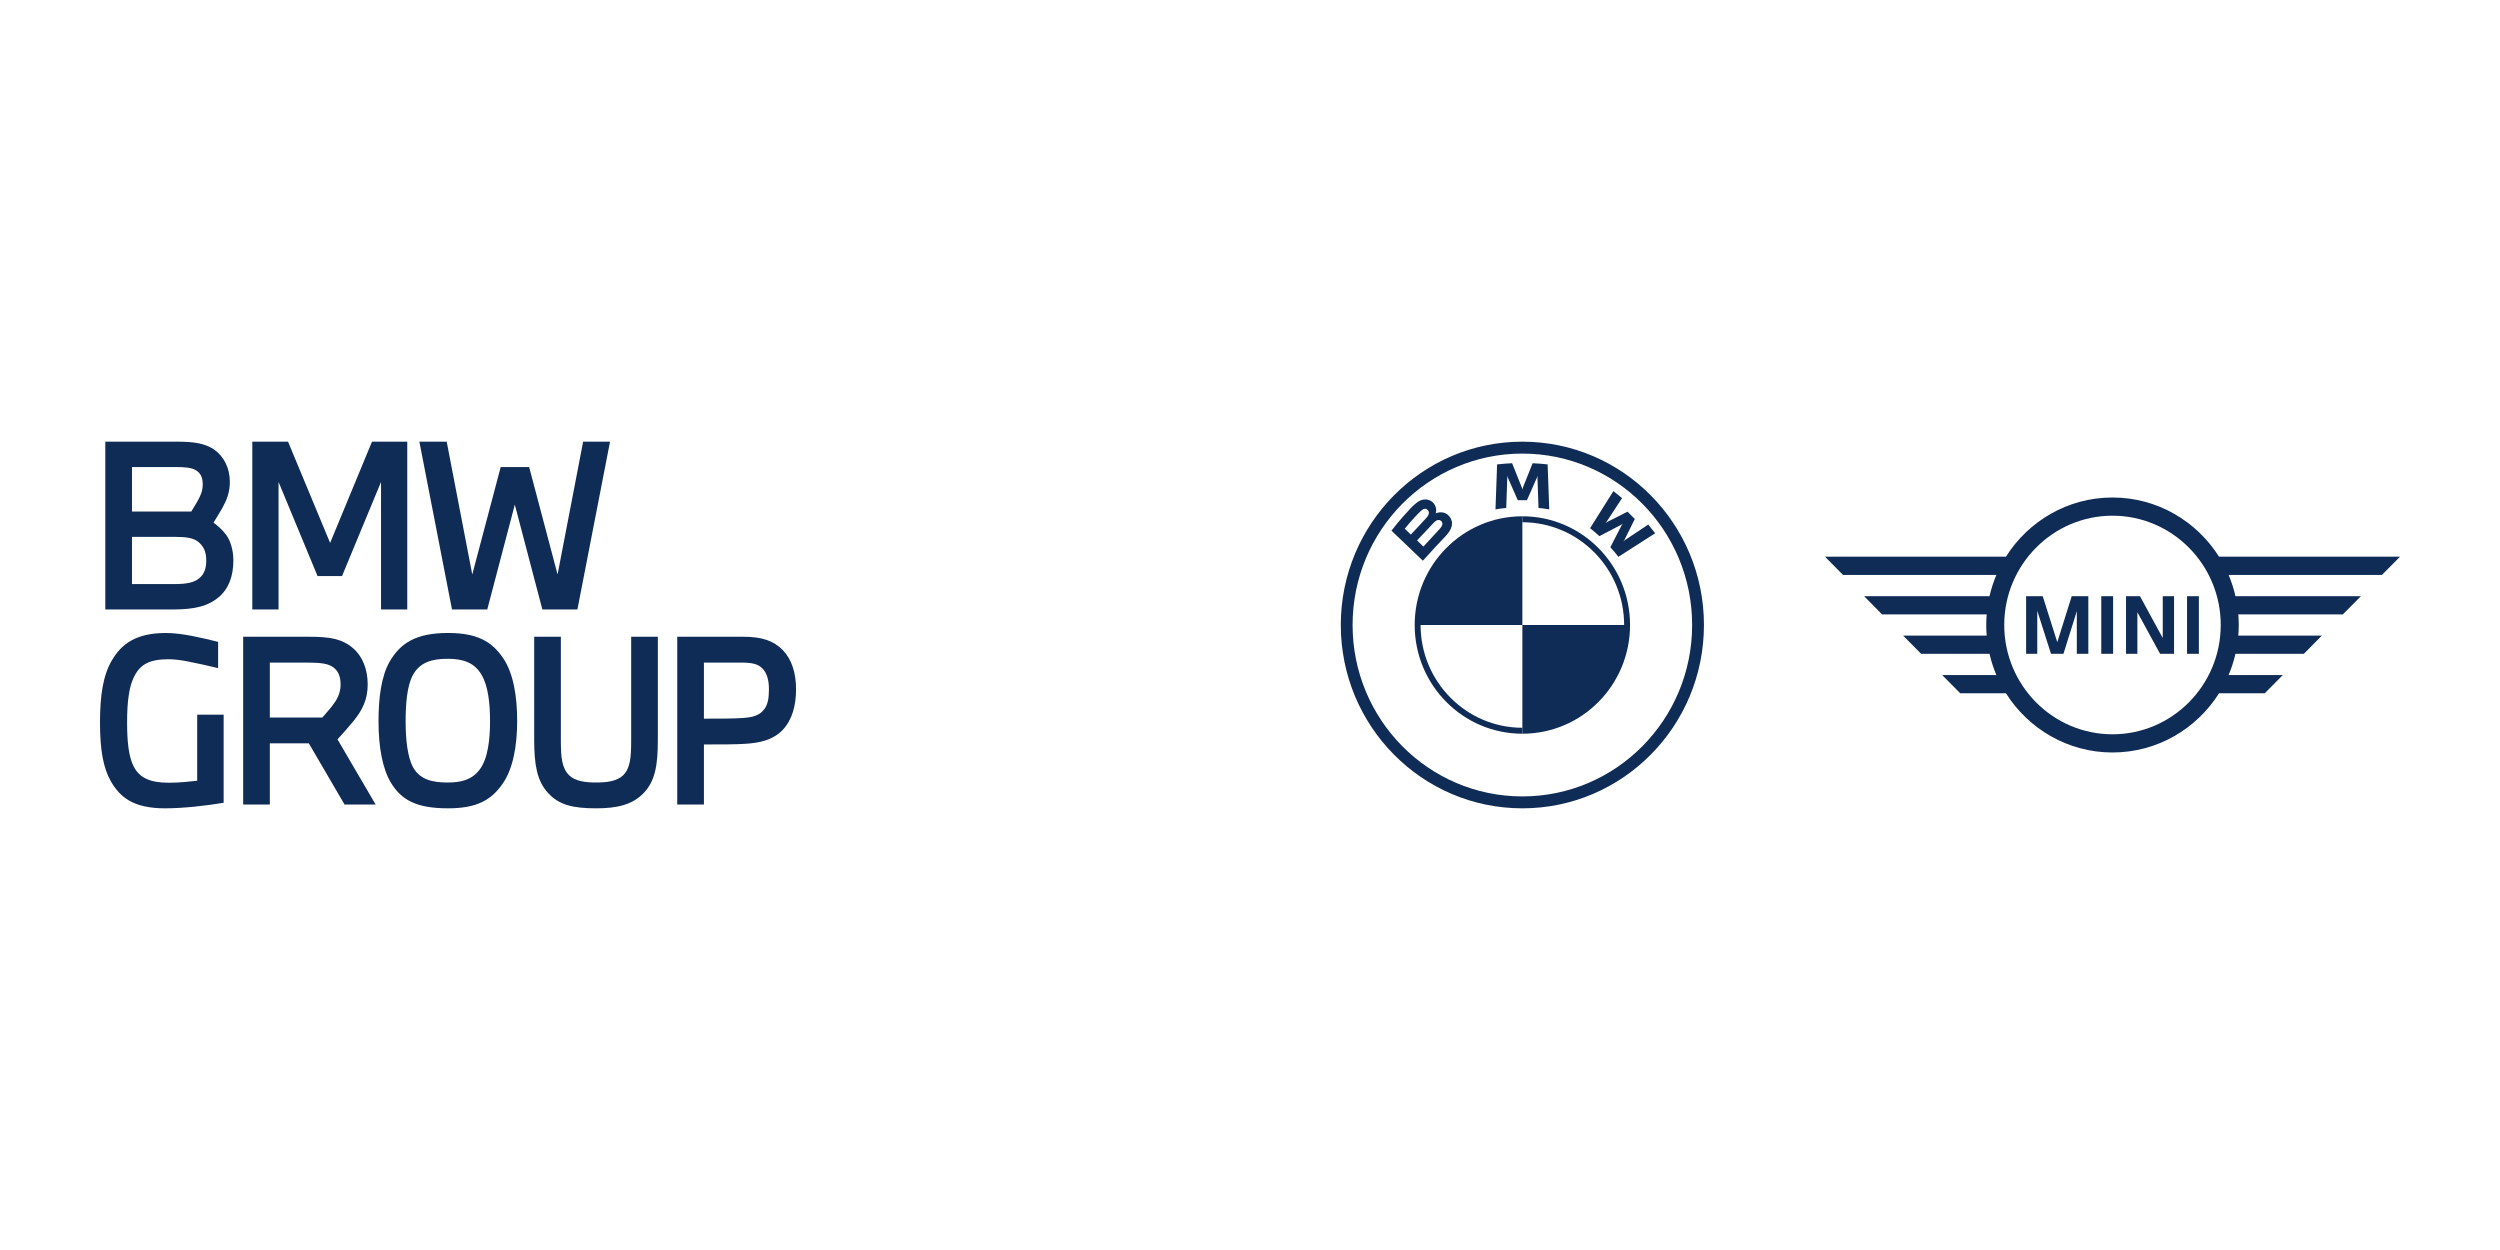 <svg width="300" height="150" viewBox="0 0 300 150" fill="none" xmlns="http://www.w3.org/2000/svg">
<g clip-path="url(#clip0_10571_3528)">
<path d="M182.684 53C170.65 53 160.895 62.85 160.895 75C160.895 87.15 170.65 97 182.684 97C194.718 97 204.474 87.15 204.474 75C204.474 62.85 194.719 53 182.684 53ZM203.057 75C203.057 86.36 193.936 95.569 182.684 95.569C171.432 95.569 162.311 86.361 162.311 75C162.311 63.639 171.433 54.431 182.684 54.431C193.935 54.431 203.057 63.639 203.057 75Z" fill="#0F2C56"/>
<path d="M182.683 61.954V62.669C189.417 62.669 194.896 68.2 194.896 75H195.605C195.605 67.795 189.819 61.954 182.683 61.954ZM182.683 87.331C175.95 87.331 170.47 81.8 170.47 75H169.762C169.762 82.205 175.547 88.046 182.683 88.046" fill="#0F2C56"/>
<path d="M193.245 65.666C193.541 65.987 193.968 66.504 194.207 66.819L198.62 63.991C198.399 63.7 198.048 63.258 197.786 62.946L194.992 64.811L194.801 64.977L194.943 64.767L196.177 62.281L195.304 61.4L192.84 62.646L192.633 62.789L192.798 62.596L194.647 59.777C194.321 59.497 194.009 59.241 193.61 58.931L190.809 63.382C191.163 63.657 191.631 64.062 191.93 64.338L194.566 62.956L194.735 62.831L194.611 63.001L193.244 65.666H193.245Z" fill="#0F2C56"/>
<path d="M183.234 60.025L184.439 57.298L184.516 57.056L184.494 57.309L184.621 60.953C185.044 60.993 185.481 61.052 185.911 61.124L185.715 55.728C185.113 55.661 184.514 55.613 183.914 55.587L182.727 58.563L182.684 58.785L182.642 58.563L181.454 55.587C180.855 55.613 180.255 55.661 179.653 55.728L179.457 61.124C179.887 61.052 180.324 60.994 180.747 60.953L180.874 57.309L180.852 57.056L180.929 57.298L182.135 60.025H183.233H183.234Z" fill="#0F2C56"/>
<path d="M173.482 64.326C174.179 63.585 174.574 62.728 173.877 61.911C173.498 61.467 172.861 61.37 172.333 61.589L172.28 61.61L172.297 61.563C172.375 61.352 172.425 60.68 171.858 60.215C171.581 59.989 171.234 59.905 170.883 59.941C170.228 60.008 169.725 60.46 168.354 62.003C167.94 62.468 167.338 63.203 166.977 63.679L170.742 67.285C171.994 65.888 172.501 65.37 173.485 64.323L173.482 64.326ZM168.57 63.444C169.329 62.507 170.135 61.657 170.5 61.321C170.615 61.215 170.741 61.109 170.893 61.068C171.14 60.999 171.395 61.176 171.453 61.432C171.511 61.69 171.35 61.934 171.172 62.136C170.771 62.593 169.301 64.146 169.301 64.146L168.569 63.445L168.57 63.444ZM170.044 64.856C170.044 64.856 171.476 63.327 171.944 62.838C172.129 62.644 172.248 62.527 172.377 62.463C172.542 62.382 172.722 62.365 172.884 62.474C173.043 62.581 173.116 62.766 173.076 62.95C173.029 63.168 172.852 63.377 172.706 63.536C172.509 63.749 170.81 65.585 170.807 65.587L170.045 64.856H170.044Z" fill="#0F2C56"/>
<path d="M182.683 61.954V75H169.762C169.762 67.79 175.542 61.954 182.683 61.954Z" fill="#0F2C56"/>
<path d="M195.605 75C195.605 82.21 189.825 88.046 182.684 88.046V75H195.605Z" fill="#0F2C56"/>
<path d="M244.472 78.46H243.133V71.541H245.126L246.874 77.066L248.607 71.541H250.599V78.46H249.218V73.338L247.614 78.46H246.12L244.473 73.299V78.46H244.472ZM253.572 78.46H252.152V71.541H253.572V78.46ZM256.486 78.46H255.123V71.541H256.796L259.528 76.559V71.541H260.887V78.46H259.212L256.485 73.467V78.46H256.486ZM263.863 78.46H262.446V71.541H263.863V78.46ZM273.93 81.01H267.431C267.778 80.195 268.051 79.342 268.256 78.46H276.459L278.623 76.275H268.596C268.629 75.854 268.651 75.429 268.651 75C268.651 74.571 268.629 74.145 268.596 73.725H281.147L283.311 71.541H268.257C268.054 70.659 267.779 69.805 267.432 68.989H285.836L288 66.804H266.284C263.593 62.54 258.87 59.7 253.499 59.7C248.127 59.7 243.406 62.538 240.714 66.804H219L221.161 68.989H239.567C239.22 69.805 238.945 70.659 238.741 71.541H223.688L225.85 73.725H238.403C238.368 74.145 238.347 74.571 238.347 75C238.347 75.429 238.368 75.854 238.403 76.275H228.377L230.538 78.46H238.741C238.945 79.342 239.22 80.195 239.567 81.01H233.066L235.228 83.193H240.715C243.407 87.459 248.131 90.298 253.5 90.298C258.869 90.298 263.594 87.459 266.286 83.193H271.77L273.933 81.01H273.93ZM253.499 88.115C246.337 88.115 240.509 82.233 240.509 75C240.509 67.767 246.336 61.884 253.499 61.884C260.661 61.884 266.488 67.768 266.488 75C266.488 82.232 260.661 88.115 253.499 88.115Z" fill="#0F2C56"/>
<path d="M12.637 73.135H20.836C23.455 73.135 25.042 72.681 26.205 71.692C27.422 70.704 28.004 69.156 28.004 67.26C28.004 66.005 27.661 64.936 27.184 64.242C26.707 63.602 26.205 63.148 25.624 62.719C25.915 62.238 26.312 61.598 26.682 60.956C27.238 59.942 27.581 59.06 27.581 57.805C27.581 56.177 26.868 54.762 25.677 53.934C24.618 53.213 23.296 53 21.259 53H12.637V73.135ZM15.837 70.09V64.428H21.074C22.291 64.428 23.032 64.535 23.64 64.909C24.433 65.469 24.751 66.217 24.751 67.26C24.751 68.195 24.513 68.888 23.931 69.369C23.35 69.876 22.503 70.09 20.89 70.09H15.837ZM15.837 61.385V56.044H20.968C22.131 56.044 22.951 56.097 23.48 56.417C24.089 56.764 24.327 57.325 24.327 58.126C24.327 58.927 24.063 59.488 23.693 60.156C23.455 60.557 23.191 61.011 22.953 61.385H15.837Z" fill="#0F2C56"/>
<path d="M33.425 73.135V57.834L38.106 69.129H41.043L45.724 57.834V73.135H48.872V53H44.64L39.614 65.15L34.563 53H30.277V73.135H33.425Z" fill="#0F2C56"/>
<path d="M58.471 73.135L61.778 60.557L65.083 73.135H69.289L73.204 53H69.977L66.909 68.941L63.497 56.044H60.085L56.672 68.941L53.604 53H50.324L54.239 73.135H58.471Z" fill="#0F2C56"/>
<path d="M26.838 96.333V85.758H23.663V93.689C22.95 93.769 21.574 93.929 20.277 93.929C18.029 93.929 16.733 93.369 16.019 91.927C15.437 90.752 15.252 89.016 15.252 86.666C15.252 84.316 15.463 82.501 16.045 81.299C16.785 79.724 17.923 79.109 20.224 79.109C20.937 79.109 21.732 79.217 22.552 79.376C23.794 79.617 25.091 79.91 26.174 80.177V77.026C25.355 76.812 24.217 76.544 23.001 76.305C22.022 76.118 20.939 75.959 19.906 75.959C16.229 75.959 14.537 77.348 13.426 79.243C12.37 81.032 12 83.435 12 86.719C12 90.003 12.397 92.166 13.296 93.742C14.38 95.638 15.968 97 19.803 97C22.104 97 24.934 96.653 26.84 96.333H26.838Z" fill="#0F2C56"/>
<path d="M32.38 96.546V89.203H37.061L41.347 96.546H45.076L40.5 88.722C41.002 88.187 41.822 87.253 42.457 86.479C43.489 85.197 44.124 83.942 44.124 82.126C44.124 80.31 43.489 78.734 42.352 77.773C41.083 76.679 39.602 76.411 37.168 76.411H29.18V96.545H32.38V96.546ZM32.38 86.105V79.509H36.823C38.515 79.509 39.362 79.642 39.944 80.043C40.632 80.525 40.87 81.218 40.87 82.153C40.87 83.222 40.42 83.995 39.839 84.743C39.495 85.17 39.046 85.704 38.675 86.105H32.38Z" fill="#0F2C56"/>
<path d="M53.753 75.957C49.838 75.957 48.014 77.239 46.771 79.375C45.74 81.138 45.422 83.835 45.422 86.532C45.422 89.655 45.898 92.272 46.93 93.955C48.147 95.931 49.866 96.999 53.754 96.999C57.141 96.999 58.938 96.064 60.341 94.008C61.531 92.299 62.06 89.575 62.06 86.532C62.06 83.647 61.637 80.79 60.341 78.921C58.965 76.918 57.166 75.957 53.754 75.957H53.753ZM53.753 79.055C55.552 79.055 56.953 79.509 57.8 81.004C58.568 82.312 58.805 84.369 58.805 86.532C58.805 88.694 58.566 91.045 57.535 92.38C56.609 93.581 55.339 93.902 53.753 93.902C51.954 93.902 50.447 93.608 49.574 92.086C48.886 90.831 48.675 88.668 48.675 86.532C48.675 84.395 48.861 82.259 49.547 81.004C50.42 79.402 51.954 79.055 53.753 79.055Z" fill="#0F2C56"/>
<path d="M64.102 76.411V88.802C64.102 91.659 64.419 93.716 65.768 95.157C67.091 96.625 68.837 96.999 71.535 96.999C74.074 96.999 75.846 96.572 77.195 95.21C78.623 93.767 78.941 91.818 78.941 88.8V76.41H75.741V88.881C75.741 90.99 75.609 92.245 74.735 93.073C73.995 93.74 72.857 93.901 71.535 93.901C70.213 93.901 69.022 93.74 68.308 93.046C67.435 92.191 67.303 90.936 67.303 88.879V76.409H64.103L64.102 76.411Z" fill="#0F2C56"/>
<path d="M84.471 96.546V89.336C86.561 89.336 88.332 89.336 89.443 89.256C91.294 89.148 92.802 88.749 93.913 87.6C95.076 86.371 95.526 84.635 95.526 82.713C95.526 80.791 95.024 79.161 93.966 78.04C92.855 76.891 91.426 76.411 89.231 76.411H81.269V96.545H84.47L84.471 96.546ZM84.471 86.238V79.509H88.888C90.158 79.509 90.925 79.642 91.48 80.204C92.036 80.764 92.273 81.619 92.273 82.713C92.273 83.808 92.141 84.635 91.612 85.224C91.083 85.864 90.316 86.079 89.126 86.159C87.908 86.239 86.243 86.239 84.47 86.239L84.471 86.238Z" fill="#0F2C56"/>
</g>
<defs>
<clipPath id="clip0_10571_3528">
<rect width="276" height="44" fill="white" transform="translate(12 53)"/>
</clipPath>
</defs>
</svg>

